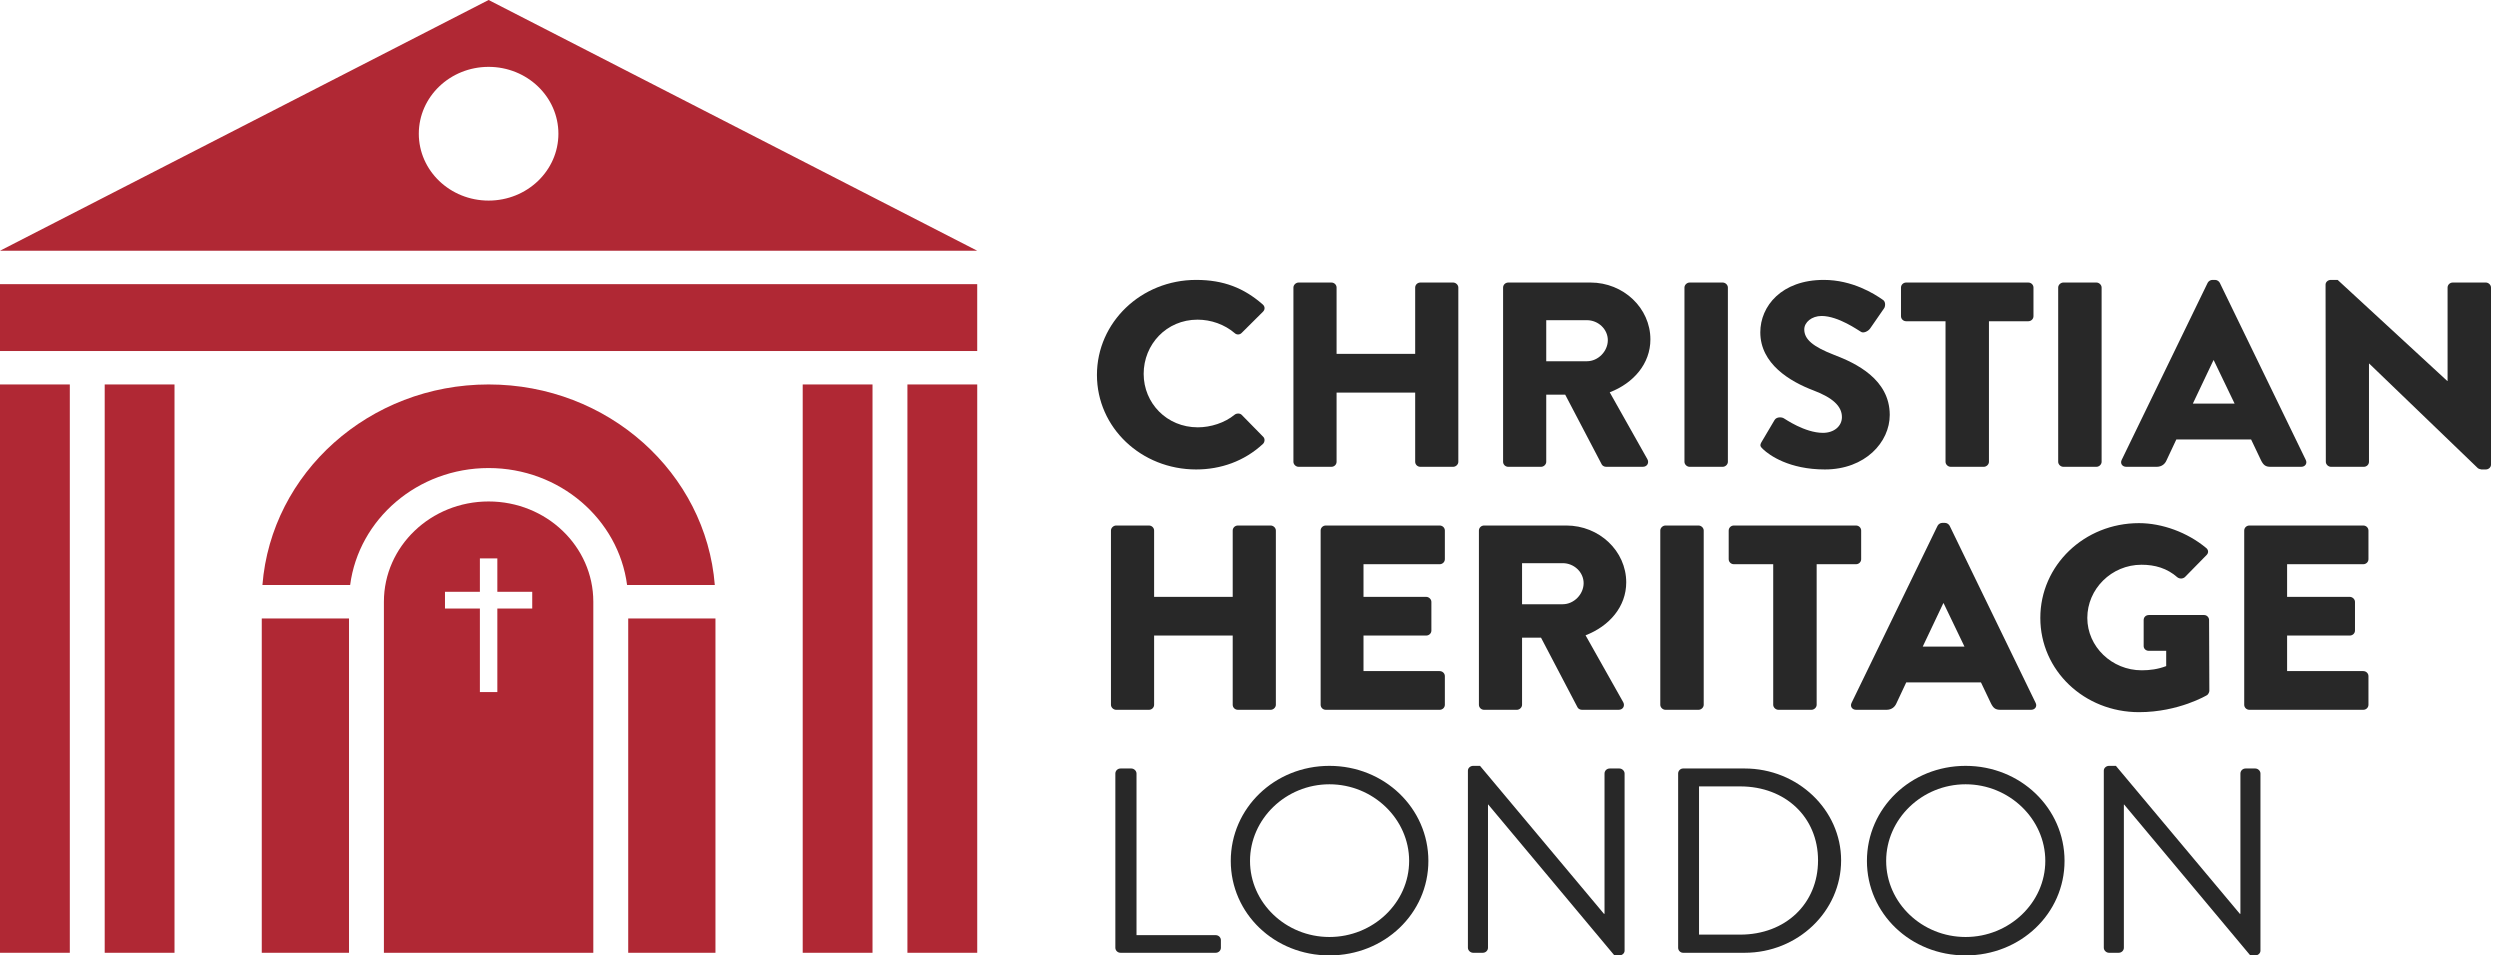 <svg width="157" height="60" viewBox="0 0 157 60" fill="none" xmlns="http://www.w3.org/2000/svg">
<path d="M75.119 17.578C76.845 17.578 78.122 18.09 79.296 19.116C79.451 19.248 79.451 19.446 79.313 19.578L77.967 20.917C77.846 21.033 77.656 21.033 77.535 20.917C76.897 20.372 76.051 20.075 75.205 20.075C73.254 20.075 71.822 21.628 71.822 23.48C71.822 25.315 73.272 26.836 75.222 26.836C76.033 26.836 76.914 26.555 77.535 26.043C77.656 25.944 77.88 25.944 77.984 26.059L79.33 27.431C79.451 27.547 79.434 27.762 79.313 27.878C78.139 28.969 76.655 29.482 75.119 29.482C71.667 29.482 68.888 26.853 68.888 23.546C68.888 20.24 71.667 17.578 75.119 17.578Z" fill="#282828"/>
<path d="M81.227 18.057C81.227 17.892 81.382 17.743 81.555 17.743H83.609C83.799 17.743 83.937 17.892 83.937 18.057V22.224H88.873V18.057C88.873 17.892 89.012 17.743 89.201 17.743H91.255C91.428 17.743 91.583 17.892 91.583 18.057V29.002C91.583 29.168 91.428 29.316 91.255 29.316H89.201C89.012 29.316 88.873 29.168 88.873 29.002V24.654H83.937V29.002C83.937 29.168 83.799 29.316 83.609 29.316H81.555C81.382 29.316 81.227 29.168 81.227 29.002V18.057Z" fill="#282828"/>
<path d="M99.658 22.686C100.366 22.686 100.971 22.058 100.971 21.364C100.971 20.67 100.366 20.108 99.658 20.108H97.104V22.686H99.658ZM94.394 18.057C94.394 17.892 94.532 17.743 94.722 17.743H99.883C101.954 17.743 103.645 19.347 103.645 21.314C103.645 22.835 102.593 24.059 101.091 24.637L103.456 28.837C103.576 29.052 103.456 29.316 103.163 29.316H100.867C100.729 29.316 100.625 29.234 100.591 29.168L98.295 24.786H97.104V29.002C97.104 29.168 96.949 29.316 96.776 29.316H94.722C94.532 29.316 94.394 29.168 94.394 29.002V18.057Z" fill="#282828"/>
<path d="M105.784 18.057C105.784 17.892 105.939 17.743 106.112 17.743H108.183C108.356 17.743 108.511 17.892 108.511 18.057V29.002C108.511 29.168 108.356 29.316 108.183 29.316H106.112C105.939 29.316 105.784 29.168 105.784 29.002V18.057Z" fill="#282828"/>
<path d="M110.633 27.746L111.445 26.373C111.582 26.158 111.91 26.192 112.031 26.274C112.1 26.307 113.343 27.183 114.482 27.183C115.172 27.183 115.673 26.77 115.673 26.192C115.673 25.497 115.069 24.968 113.895 24.522C112.411 23.96 110.547 22.852 110.547 20.868C110.547 19.231 111.876 17.578 114.534 17.578C116.329 17.578 117.71 18.454 118.228 18.818C118.435 18.933 118.4 19.231 118.331 19.347L117.451 20.62C117.33 20.802 117.02 20.951 116.864 20.835C116.709 20.752 115.448 19.843 114.396 19.843C113.775 19.843 113.308 20.24 113.308 20.686C113.308 21.298 113.826 21.761 115.19 22.29C116.536 22.802 118.676 23.811 118.676 26.059C118.676 27.762 117.14 29.482 114.603 29.482C112.359 29.482 111.116 28.589 110.719 28.209C110.547 28.044 110.495 27.977 110.633 27.746Z" fill="#282828"/>
<path d="M122.179 20.174H119.71C119.52 20.174 119.382 20.025 119.382 19.859V18.057C119.382 17.892 119.52 17.743 119.71 17.743H127.374C127.564 17.743 127.702 17.892 127.702 18.057V19.859C127.702 20.025 127.564 20.174 127.374 20.174H124.906V29.002C124.906 29.168 124.75 29.316 124.578 29.316H122.507C122.334 29.316 122.179 29.168 122.179 29.002V20.174Z" fill="#282828"/>
<path d="M129.254 18.057C129.254 17.892 129.409 17.743 129.582 17.743H131.653C131.826 17.743 131.981 17.892 131.981 18.057V29.002C131.981 29.168 131.826 29.316 131.653 29.316H129.582C129.409 29.316 129.254 29.168 129.254 29.002V18.057Z" fill="#282828"/>
<path d="M140.334 25.348L139.022 22.62H139.005L137.71 25.348H140.334ZM133.24 28.886L138.642 17.759C138.694 17.66 138.815 17.578 138.936 17.578H139.108C139.229 17.578 139.35 17.66 139.402 17.759L144.804 28.886C144.908 29.102 144.77 29.316 144.511 29.316H142.595C142.284 29.316 142.146 29.217 141.99 28.903L141.369 27.597H136.674L136.053 28.919C135.967 29.118 135.777 29.316 135.432 29.316H133.534C133.274 29.316 133.136 29.102 133.24 28.886Z" fill="#282828"/>
<path d="M146.045 17.875C146.045 17.71 146.2 17.578 146.373 17.578H146.804L153.691 23.927H153.708V18.057C153.708 17.892 153.847 17.743 154.036 17.743H156.108C156.28 17.743 156.435 17.892 156.435 18.057V29.184C156.435 29.349 156.28 29.482 156.108 29.482H155.831C155.779 29.482 155.641 29.432 155.607 29.399L148.789 22.835H148.772V29.002C148.772 29.168 148.634 29.316 148.444 29.316H146.39C146.218 29.316 146.062 29.168 146.062 29.002L146.045 17.875Z" fill="#282828"/>
<path d="M69.768 33.316C69.768 33.151 69.924 33.002 70.096 33.002H72.15C72.34 33.002 72.478 33.151 72.478 33.316V37.483H77.414V33.316C77.414 33.151 77.552 33.002 77.742 33.002H79.796C79.969 33.002 80.124 33.151 80.124 33.316V44.261C80.124 44.427 79.969 44.576 79.796 44.576H77.742C77.552 44.576 77.414 44.427 77.414 44.261V39.913H72.478V44.261C72.478 44.427 72.34 44.576 72.15 44.576H70.096C69.924 44.576 69.768 44.427 69.768 44.261V33.316Z" fill="#282828"/>
<path d="M82.936 33.316C82.936 33.151 83.073 33.002 83.263 33.002H90.409C90.599 33.002 90.737 33.151 90.737 33.316V35.118C90.737 35.284 90.599 35.433 90.409 35.433H85.628V37.483H89.564C89.736 37.483 89.891 37.632 89.891 37.797V39.599C89.891 39.781 89.736 39.913 89.564 39.913H85.628V42.145H90.409C90.599 42.145 90.737 42.294 90.737 42.459V44.261C90.737 44.427 90.599 44.576 90.409 44.576H83.263C83.073 44.576 82.936 44.427 82.936 44.261V33.316Z" fill="#282828"/>
<path d="M98.14 37.946C98.847 37.946 99.452 37.317 99.452 36.623C99.452 35.929 98.847 35.367 98.14 35.367H95.585V37.946H98.14ZM92.876 33.316C92.876 33.151 93.014 33.002 93.204 33.002H98.365C100.436 33.002 102.127 34.606 102.127 36.573C102.127 38.094 101.074 39.318 99.573 39.897L101.937 44.096C102.058 44.311 101.937 44.576 101.644 44.576H99.349C99.21 44.576 99.106 44.493 99.072 44.427L96.776 40.045H95.585V44.261C95.585 44.427 95.43 44.576 95.258 44.576H93.204C93.014 44.576 92.876 44.427 92.876 44.261V33.316Z" fill="#282828"/>
<path d="M104.266 33.316C104.266 33.151 104.421 33.002 104.594 33.002H106.665C106.838 33.002 106.993 33.151 106.993 33.316V44.261C106.993 44.427 106.838 44.576 106.665 44.576H104.594C104.421 44.576 104.266 44.427 104.266 44.261V33.316Z" fill="#282828"/>
<path d="M111.358 35.433H108.89C108.7 35.433 108.562 35.284 108.562 35.118V33.316C108.562 33.151 108.7 33.002 108.89 33.002H116.554C116.744 33.002 116.881 33.151 116.881 33.316V35.118C116.881 35.284 116.744 35.433 116.554 35.433H114.086V44.261C114.086 44.427 113.93 44.576 113.757 44.576H111.686C111.514 44.576 111.358 44.427 111.358 44.261V35.433Z" fill="#282828"/>
<path d="M123.37 40.608L122.058 37.879H122.041L120.747 40.608H123.37ZM116.276 44.146L121.679 33.019C121.731 32.92 121.851 32.837 121.972 32.837H122.145C122.265 32.837 122.386 32.92 122.438 33.019L127.84 44.146C127.944 44.361 127.806 44.576 127.547 44.576H125.631C125.32 44.576 125.182 44.477 125.027 44.162L124.405 42.856H119.711L119.09 44.179C119.003 44.377 118.813 44.576 118.468 44.576H116.569C116.311 44.576 116.173 44.361 116.276 44.146Z" fill="#282828"/>
<path d="M134.328 32.853C135.778 32.853 137.366 33.432 138.54 34.407C138.695 34.523 138.712 34.721 138.574 34.854L137.211 36.243C137.073 36.358 136.883 36.358 136.745 36.259C136.089 35.681 135.33 35.466 134.484 35.466C132.602 35.466 131.083 36.987 131.083 38.805C131.083 40.608 132.62 42.095 134.501 42.095C135.001 42.095 135.519 42.029 136.037 41.831V40.872H134.95C134.76 40.872 134.622 40.74 134.622 40.575V38.938C134.622 38.756 134.76 38.624 134.95 38.624H138.419C138.592 38.624 138.73 38.772 138.73 38.938L138.747 43.385C138.747 43.468 138.678 43.6 138.609 43.65C138.609 43.65 136.831 44.724 134.328 44.724C130.894 44.724 128.132 42.112 128.132 38.805C128.132 35.499 130.894 32.853 134.328 32.853Z" fill="#282828"/>
<path d="M140.937 33.316C140.937 33.151 141.075 33.002 141.265 33.002H148.411C148.601 33.002 148.739 33.151 148.739 33.316V35.118C148.739 35.284 148.601 35.433 148.411 35.433H143.63V37.483H147.565C147.738 37.483 147.893 37.632 147.893 37.797V39.599C147.893 39.781 147.738 39.913 147.565 39.913H143.63V42.145H148.411C148.601 42.145 148.739 42.294 148.739 42.459V44.261C148.739 44.427 148.601 44.576 148.411 44.576H141.265C141.075 44.576 140.937 44.427 140.937 44.261V33.316Z" fill="#282828"/>
<path d="M70.044 48.576C70.044 48.41 70.182 48.261 70.372 48.261H71.045C71.218 48.261 71.373 48.41 71.373 48.576V58.727H76.344C76.534 58.727 76.672 58.876 76.672 59.041V59.52C76.672 59.686 76.534 59.835 76.344 59.835H70.372C70.182 59.835 70.044 59.686 70.044 59.52V48.576Z" fill="#282828"/>
<path d="M83.488 58.843C86.233 58.843 88.494 56.693 88.494 54.065C88.494 51.436 86.233 49.253 83.488 49.253C80.744 49.253 78.501 51.436 78.501 54.065C78.501 56.693 80.744 58.843 83.488 58.843ZM83.488 48.096C86.94 48.096 89.702 50.758 89.702 54.065C89.702 57.371 86.94 60 83.488 60C80.036 60 77.292 57.371 77.292 54.065C77.292 50.758 80.036 48.096 83.488 48.096Z" fill="#282828"/>
<path d="M92.185 48.394C92.185 48.228 92.341 48.096 92.514 48.096H92.945L100.729 57.388C100.746 57.388 100.746 57.388 100.764 57.388V48.576C100.764 48.41 100.902 48.261 101.092 48.261H101.696C101.868 48.261 102.024 48.41 102.024 48.576V59.703C102.024 59.868 101.868 60 101.696 60H101.385L93.463 50.526H93.446V59.52C93.446 59.686 93.307 59.835 93.118 59.835H92.514C92.341 59.835 92.185 59.686 92.185 59.52V48.394Z" fill="#282828"/>
<path d="M109.288 58.694C112.119 58.694 114.173 56.76 114.173 54.032C114.173 51.32 112.119 49.386 109.288 49.386H106.699V58.694H109.288ZM105.387 48.576C105.387 48.41 105.526 48.261 105.698 48.261H109.564C112.896 48.261 115.622 50.857 115.622 54.032C115.622 57.239 112.896 59.835 109.564 59.835H105.698C105.526 59.835 105.387 59.686 105.387 59.52V48.576Z" fill="#282828"/>
<path d="M123.44 58.843C126.184 58.843 128.445 56.693 128.445 54.065C128.445 51.436 126.184 49.253 123.44 49.253C120.695 49.253 118.451 51.436 118.451 54.065C118.451 56.693 120.695 58.843 123.44 58.843ZM123.44 48.096C126.892 48.096 129.653 50.758 129.653 54.065C129.653 57.371 126.892 60 123.44 60C119.988 60 117.243 57.371 117.243 54.065C117.243 50.758 119.988 48.096 123.44 48.096Z" fill="#282828"/>
<path d="M132.119 48.394C132.119 48.228 132.274 48.096 132.447 48.096H132.879L140.663 57.388C140.68 57.388 140.68 57.388 140.698 57.388V48.576C140.698 48.41 140.836 48.261 141.025 48.261H141.63C141.802 48.261 141.957 48.41 141.957 48.576V59.703C141.957 59.868 141.802 60 141.63 60H141.319L133.396 50.526H133.379V59.52C133.379 59.686 133.241 59.835 133.051 59.835H132.447C132.274 59.835 132.119 59.686 132.119 59.52V48.394Z" fill="#282828"/>
<path d="M6.10352e-05 59.835H4.384V24.144H6.10352e-05V59.835Z" fill="#B02834"/>
<path d="M6.575 59.835H10.959V24.144H6.575V59.835Z" fill="#B02834"/>
<path d="M50.41 59.835H54.794V24.144H50.41V59.835Z" fill="#B02834"/>
<path d="M56.986 59.835H61.37V24.144H56.986V59.835Z" fill="#B02834"/>
<path d="M6.10352e-05 22.044H61.369V17.845H6.10352e-05V22.044Z" fill="#B02834"/>
<path d="M30.685 -5.72205e-06L0 15.746H61.369L30.685 -5.72205e-06ZM30.685 12.597C28.264 12.597 26.301 10.717 26.301 8.398C26.301 6.079 28.264 4.199 30.685 4.199C33.105 4.199 35.068 6.079 35.068 8.398C35.068 10.717 33.105 12.597 30.685 12.597Z" fill="#B02834"/>
<path d="M30.685 31.492C27.054 31.492 24.109 34.312 24.109 37.79V59.835H37.26V37.79C37.26 34.312 34.316 31.492 30.685 31.492ZM33.424 38.215H31.233V43.463H30.137V38.215H27.945V37.165H30.137V35.066H31.233V37.165H33.424V38.215Z" fill="#B02834"/>
<path d="M39.452 59.835H44.931V38.84H39.452V59.835Z" fill="#B02834"/>
<path d="M16.439 59.835H21.918V38.84H16.439V59.835Z" fill="#B02834"/>
<path d="M30.685 24.144C23.185 24.144 17.039 29.694 16.48 36.74H21.989C22.53 32.604 26.222 29.393 30.685 29.393C35.148 29.393 38.84 32.604 39.381 36.74H44.89C44.33 29.694 38.184 24.144 30.685 24.144Z" fill="#B02834"/>
</svg>
